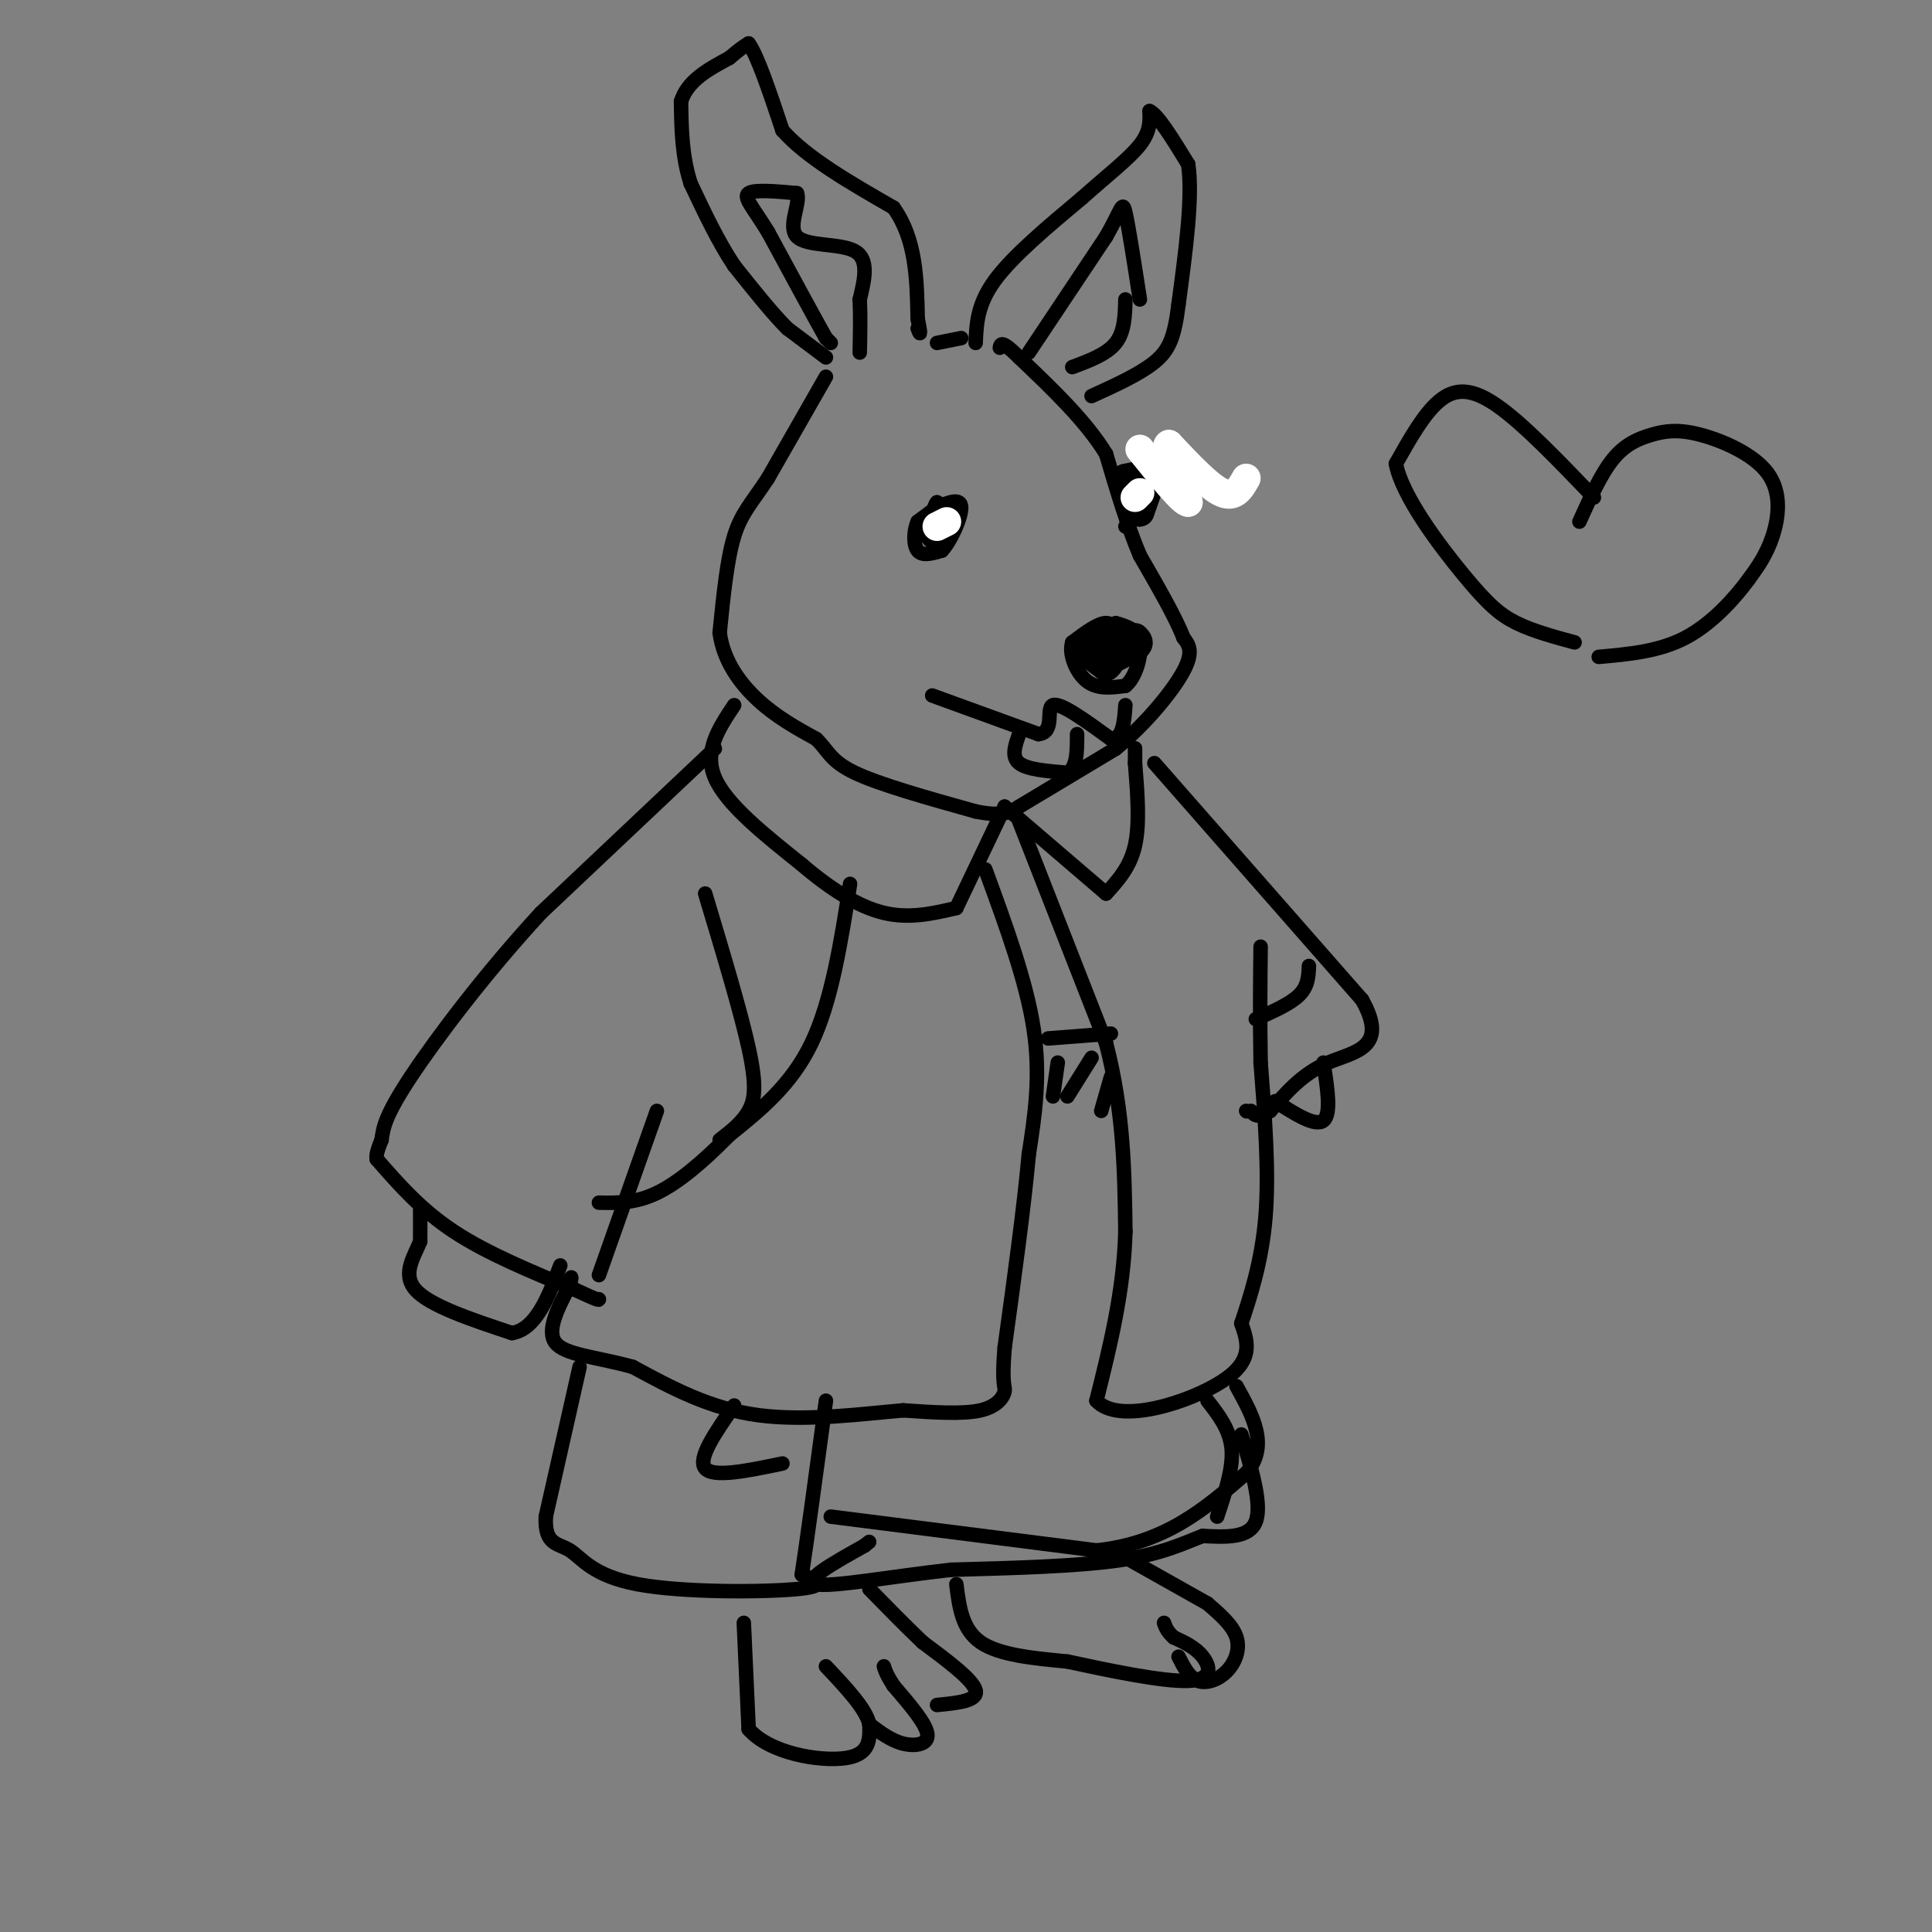 <svg viewBox='0 0 400 400' version='1.1' xmlns='http://www.w3.org/2000/svg' xmlns:xlink='http://www.w3.org/1999/xlink'><rect x="0" y="0" width="400" height="400" fill="#808080" stroke="none"/><g fill='none' stroke='#000000' stroke-width='3' stroke-linecap='round' stroke-linejoin='round'><path d='M171,74c0.000,0.000 -8.000,-6.000 -8,-6'/><path d='M163,68c-3.167,-3.167 -7.083,-8.083 -11,-13'/><path d='M152,55c-3.333,-5.000 -6.167,-11.000 -9,-17'/><path d='M143,38c-1.833,-5.667 -1.917,-11.333 -2,-17'/><path d='M141,21c1.333,-4.333 5.667,-6.667 10,-9'/><path d='M151,12c2.333,-2.000 3.167,-2.500 4,-3'/><path d='M155,9c1.833,2.500 4.417,10.250 7,18'/><path d='M162,27c5.000,5.667 14.000,10.833 23,16'/><path d='M185,43c4.667,6.500 4.833,14.750 5,23'/><path d='M190,66c0.833,4.167 0.417,3.083 0,2'/><path d='M172,71c0.000,0.000 -1.000,-1.000 -1,-1'/><path d='M171,70c-2.167,-3.833 -7.083,-12.917 -12,-22'/><path d='M159,48c-3.200,-5.200 -5.200,-7.200 -4,-8c1.200,-0.800 5.600,-0.400 10,0'/><path d='M165,40c0.845,1.976 -2.042,6.917 0,9c2.042,2.083 9.012,1.310 12,3c2.988,1.690 1.994,5.845 1,10'/><path d='M178,62c0.167,3.500 0.083,7.250 0,11'/><path d='M202,71c0.167,-4.000 0.333,-8.000 4,-13c3.667,-5.000 10.833,-11.000 18,-17'/><path d='M224,41c5.378,-4.778 9.822,-8.222 12,-11c2.178,-2.778 2.089,-4.889 2,-7'/><path d='M238,23c1.667,0.667 4.833,5.833 8,11'/><path d='M246,34c1.000,6.667 -0.500,17.833 -2,29'/><path d='M244,63c-0.844,6.867 -1.956,9.533 -5,12c-3.044,2.467 -8.022,4.733 -13,7'/><path d='M213,73c0.000,0.000 16.000,-24.000 16,-24'/><path d='M229,49c3.244,-5.644 3.356,-7.756 4,-5c0.644,2.756 1.822,10.378 3,18'/><path d='M233,62c-0.083,3.333 -0.167,6.667 -2,9c-1.833,2.333 -5.417,3.667 -9,5'/><path d='M194,71c0.000,0.000 5.000,-1.000 5,-1'/><path d='M171,78c0.000,0.000 -12.000,21.000 -12,21'/><path d='M159,99c-3.289,5.044 -5.511,7.156 -7,12c-1.489,4.844 -2.244,12.422 -3,20'/><path d='M149,131c0.778,5.867 4.222,10.533 8,14c3.778,3.467 7.889,5.733 12,8'/><path d='M169,153c2.533,2.444 2.867,4.556 8,7c5.133,2.444 15.067,5.222 25,8'/><path d='M202,168c5.667,1.167 7.333,0.083 9,-1'/><path d='M211,167c0.000,0.000 20.000,-12.000 20,-12'/><path d='M231,155c6.222,-5.111 11.778,-11.889 14,-16c2.222,-4.111 1.111,-5.556 0,-7'/><path d='M245,132c-1.500,-4.000 -5.250,-10.500 -9,-17'/><path d='M236,115c-2.667,-6.333 -4.833,-13.667 -7,-21'/><path d='M229,94c-4.167,-6.833 -11.083,-13.417 -18,-20'/><path d='M211,74c-3.667,-3.667 -3.833,-2.833 -4,-2'/><path d='M231,99c1.083,-0.917 2.167,-1.833 3,-1c0.833,0.833 1.417,3.417 2,6'/><path d='M236,104c-0.167,1.833 -1.583,3.417 -3,5'/><path d='M194,105c0.000,0.000 -4.000,3.000 -4,3'/><path d='M190,108c-0.844,1.800 -0.956,4.800 0,6c0.956,1.200 2.978,0.600 5,0'/><path d='M195,114c1.889,-2.000 4.111,-7.000 4,-9c-0.111,-2.000 -2.556,-1.000 -5,0'/><path d='M194,105c-0.244,0.844 1.644,2.956 2,3c0.356,0.044 -0.822,-1.978 -2,-4'/><path d='M194,104c-0.702,0.619 -1.458,4.167 -1,6c0.458,1.833 2.131,1.952 3,1c0.869,-0.952 0.935,-2.976 1,-5'/><path d='M197,106c-0.911,-0.156 -3.689,1.956 -4,3c-0.311,1.044 1.844,1.022 4,1'/><path d='M197,110c0.267,-0.467 -1.067,-2.133 -2,-2c-0.933,0.133 -1.467,2.067 -2,4'/><path d='M193,112c-0.667,0.167 -1.333,-1.417 -2,-3'/><path d='M191,109c-0.333,-0.500 -0.167,-0.250 0,0'/><path d='M232,99c0.167,1.667 0.333,3.333 1,3c0.667,-0.333 1.833,-2.667 3,-5'/><path d='M236,97c0.500,-0.833 0.250,-0.417 0,0'/><path d='M232,133c-0.667,-2.000 -1.333,-4.000 -3,-4c-1.667,0.000 -4.333,2.000 -7,4'/><path d='M222,133c-0.778,2.356 0.778,6.244 3,8c2.222,1.756 5.111,1.378 8,1'/><path d='M233,142c2.133,-1.667 3.467,-6.333 3,-9c-0.467,-2.667 -2.733,-3.333 -5,-4'/></g>
<g fill='none' stroke='#000000' stroke-width='6' stroke-linecap='round' stroke-linejoin='round'><path d='M229,138c0.000,0.000 -4.000,-3.000 -4,-3'/><path d='M225,135c0.500,-1.000 3.750,-2.000 7,-3'/><path d='M232,132c-0.111,0.778 -3.889,4.222 -4,5c-0.111,0.778 3.444,-1.111 7,-3'/><path d='M235,134c1.167,-0.833 0.583,-1.417 0,-2'/><path d='M232,133c-1.250,2.500 -2.500,5.000 -3,5c-0.500,0.000 -0.250,-2.500 0,-5'/><path d='M233,99c0.000,0.000 5.000,-1.000 5,-1'/><path d='M238,98c0.500,1.167 -0.750,4.583 -2,8'/><path d='M236,106c-0.833,0.500 -1.917,-2.250 -3,-5'/></g>
<g fill='none' stroke='#ffffff' stroke-width='6' stroke-linecap='round' stroke-linejoin='round'><path d='M196,108c0.000,0.000 -2.000,1.000 -2,1'/><path d='M236,102c0.000,0.000 -1.000,1.000 -1,1'/><path d='M258,99c-1.167,2.083 -2.333,4.167 -5,3c-2.667,-1.167 -6.833,-5.583 -11,-10'/><path d='M242,92c-1.167,0.333 1.417,6.167 4,12'/><path d='M246,104c-1.000,0.167 -5.500,-5.417 -10,-11'/></g>
<g fill='none' stroke='#000000' stroke-width='3' stroke-linecap='round' stroke-linejoin='round'><path d='M193,144c0.000,0.000 22.000,8.000 22,8'/><path d='M215,152c3.556,-0.400 1.444,-5.400 3,-6c1.556,-0.600 6.778,3.200 12,7'/><path d='M230,153c2.500,0.000 2.750,-3.500 3,-7'/><path d='M211,152c-0.833,2.333 -1.667,4.667 0,6c1.667,1.333 5.833,1.667 10,2'/><path d='M221,160c2.000,-1.000 2.000,-4.500 2,-8'/><path d='M152,146c-3.167,4.750 -6.333,9.500 -4,15c2.333,5.500 10.167,11.750 18,18'/><path d='M166,179c5.911,5.067 11.689,8.733 17,10c5.311,1.267 10.156,0.133 15,-1'/><path d='M198,188c0.000,0.000 10.000,-21.000 10,-21'/><path d='M208,167c0.000,0.000 21.000,18.000 21,18'/><path d='M229,185c2.500,-2.750 5.000,-5.500 6,-10c1.000,-4.500 0.500,-10.750 0,-17'/><path d='M235,158c0.000,-3.333 0.000,-3.167 0,-3'/><path d='M148,155c0.000,0.000 -36.000,34.000 -36,34'/><path d='M112,189c-11.333,12.267 -21.667,25.933 -27,34c-5.333,8.067 -5.667,10.533 -6,13'/><path d='M79,236c-1.167,2.833 -1.083,3.417 -1,4'/><path d='M78,240c4.583,5.250 9.167,10.500 16,15c6.833,4.500 15.917,8.250 25,12'/><path d='M119,267c5.000,2.333 5.000,2.167 5,2'/><path d='M124,264c0.000,0.000 12.000,-34.000 12,-34'/><path d='M146,185c3.667,12.200 7.333,24.400 9,32c1.667,7.600 1.333,10.600 0,13c-1.333,2.400 -3.667,4.200 -6,6'/><path d='M176,183c-1.917,12.167 -3.833,24.333 -8,33c-4.167,8.667 -10.583,13.833 -17,19'/><path d='M151,235c-5.444,5.533 -10.556,9.867 -15,12c-4.444,2.133 -8.222,2.067 -12,2'/><path d='M87,250c0.000,0.000 0.000,7.000 0,7'/><path d='M87,257c-1.111,2.911 -3.889,6.689 -1,10c2.889,3.311 11.444,6.156 20,9'/><path d='M106,276c5.000,-0.833 7.500,-7.417 10,-14'/><path d='M204,180c4.250,11.583 8.500,23.167 10,33c1.500,9.833 0.250,17.917 -1,26'/><path d='M213,239c-1.000,11.000 -3.000,25.500 -5,40'/><path d='M208,279c-0.667,7.988 0.167,7.958 0,9c-0.167,1.042 -1.333,3.155 -5,4c-3.667,0.845 -9.833,0.423 -16,0'/><path d='M187,292c-8.000,0.667 -20.000,2.333 -30,1c-10.000,-1.333 -18.000,-5.667 -26,-10'/><path d='M131,283c-7.733,-2.133 -14.067,-2.467 -16,-5c-1.933,-2.533 0.533,-7.267 3,-12'/><path d='M118,266c0.500,-2.167 0.250,-1.583 0,-1'/><path d='M211,170c0.000,0.000 18.000,46.000 18,46'/><path d='M229,216c3.667,14.167 3.833,26.583 4,39'/><path d='M233,255c-0.333,12.333 -3.167,23.667 -6,35'/><path d='M227,290c4.667,5.089 19.333,0.311 26,-4c6.667,-4.311 5.333,-8.156 4,-12'/><path d='M257,274c1.778,-5.333 4.222,-12.667 5,-22c0.778,-9.333 -0.111,-20.667 -1,-32'/><path d='M261,220c-0.167,-9.333 -0.083,-16.667 0,-24'/><path d='M271,200c-0.083,2.083 -0.167,4.167 -2,6c-1.833,1.833 -5.417,3.417 -9,5'/><path d='M239,158c0.000,0.000 43.000,49.000 43,49'/><path d='M282,207c5.667,10.067 -1.667,10.733 -7,13c-5.333,2.267 -8.667,6.133 -12,10'/><path d='M263,230c-2.667,1.667 -3.333,0.833 -4,0'/><path d='M258,230c0.000,0.000 0.100,0.100 0.1,0.1'/><path d='M264,228c4.167,2.667 8.333,5.333 10,4c1.667,-1.333 0.833,-6.667 0,-12'/><path d='M217,215c0.000,0.000 13.000,-1.000 13,-1'/><path d='M219,220c0.000,0.000 -1.000,7.000 -1,7'/><path d='M230,223c0.000,0.000 -2.000,7.000 -2,7'/><path d='M226,219c0.000,0.000 -5.000,8.000 -5,8'/><path d='M120,283c0.000,0.000 -7.000,31.000 -7,31'/><path d='M113,314c-0.276,5.982 2.534,5.439 5,7c2.466,1.561 4.587,5.228 14,7c9.413,1.772 26.118,1.649 33,1c6.882,-0.649 3.941,-1.825 1,-3'/><path d='M166,326c1.000,-6.500 3.000,-21.250 5,-36'/><path d='M152,291c-3.833,5.500 -7.667,11.000 -6,13c1.667,2.000 8.833,0.500 16,-1'/><path d='M172,314c0.000,0.000 55.000,7.000 55,7'/><path d='M227,321c14.333,-1.500 22.667,-8.750 31,-16'/><path d='M258,305c4.833,-5.667 1.417,-11.833 -2,-18'/><path d='M257,297c2.167,7.250 4.333,14.500 3,18c-1.333,3.500 -6.167,3.250 -11,3'/><path d='M249,318c-3.933,1.489 -8.267,3.711 -17,5c-8.733,1.289 -21.867,1.644 -35,2'/><path d='M197,325c-12.111,1.333 -24.889,3.667 -28,3c-3.111,-0.667 3.444,-4.333 10,-8'/><path d='M179,320c1.667,-1.333 0.833,-0.667 0,0'/><path d='M250,290c2.333,3.000 4.667,6.000 5,10c0.333,4.000 -1.333,9.000 -3,14'/><path d='M154,336c0.000,0.000 1.000,22.000 1,22'/><path d='M155,358c4.378,5.067 14.822,6.733 20,6c5.178,-0.733 5.089,-3.867 5,-7'/><path d='M180,357c-0.667,-3.167 -4.833,-7.583 -9,-12'/><path d='M180,357c2.244,1.689 4.489,3.378 7,4c2.511,0.622 5.289,0.178 5,-2c-0.289,-2.178 -3.644,-6.089 -7,-10'/><path d='M185,349c-1.500,-2.333 -1.750,-3.167 -2,-4'/><path d='M194,353c4.250,-0.417 8.500,-0.833 8,-3c-0.500,-2.167 -5.750,-6.083 -11,-10'/><path d='M191,340c-3.667,-3.500 -7.333,-7.250 -11,-11'/><path d='M198,328c0.583,4.667 1.167,9.333 5,12c3.833,2.667 10.917,3.333 18,4'/><path d='M221,344c8.190,1.774 19.667,4.208 25,4c5.333,-0.208 4.524,-3.060 3,-5c-1.524,-1.940 -3.762,-2.970 -6,-4'/><path d='M243,339c-1.333,-1.167 -1.667,-2.083 -2,-3'/><path d='M250,332c2.607,2.256 5.214,4.512 6,7c0.786,2.488 -0.250,5.208 -2,7c-1.750,1.792 -4.214,2.655 -6,2c-1.786,-0.655 -2.893,-2.827 -4,-5'/><path d='M250,332c0.000,0.000 -16.000,-9.000 -16,-9'/><path d='M330,103c-7.311,-7.622 -14.622,-15.244 -20,-19c-5.378,-3.756 -8.822,-3.644 -12,-1c-3.178,2.644 -6.089,7.822 -9,13'/><path d='M289,96c1.262,6.667 8.917,16.833 14,23c5.083,6.167 7.595,8.333 11,10c3.405,1.667 7.702,2.833 12,4'/><path d='M327,108c2.247,-4.969 4.493,-9.938 7,-13c2.507,-3.062 5.274,-4.215 8,-5c2.726,-0.785 5.411,-1.200 10,0c4.589,1.200 11.082,4.015 14,8c2.918,3.985 2.262,9.138 1,13c-1.262,3.862 -3.131,6.431 -5,9'/><path d='M362,120c-2.867,3.889 -7.533,9.111 -13,12c-5.467,2.889 -11.733,3.444 -18,4'/></g>
</svg>